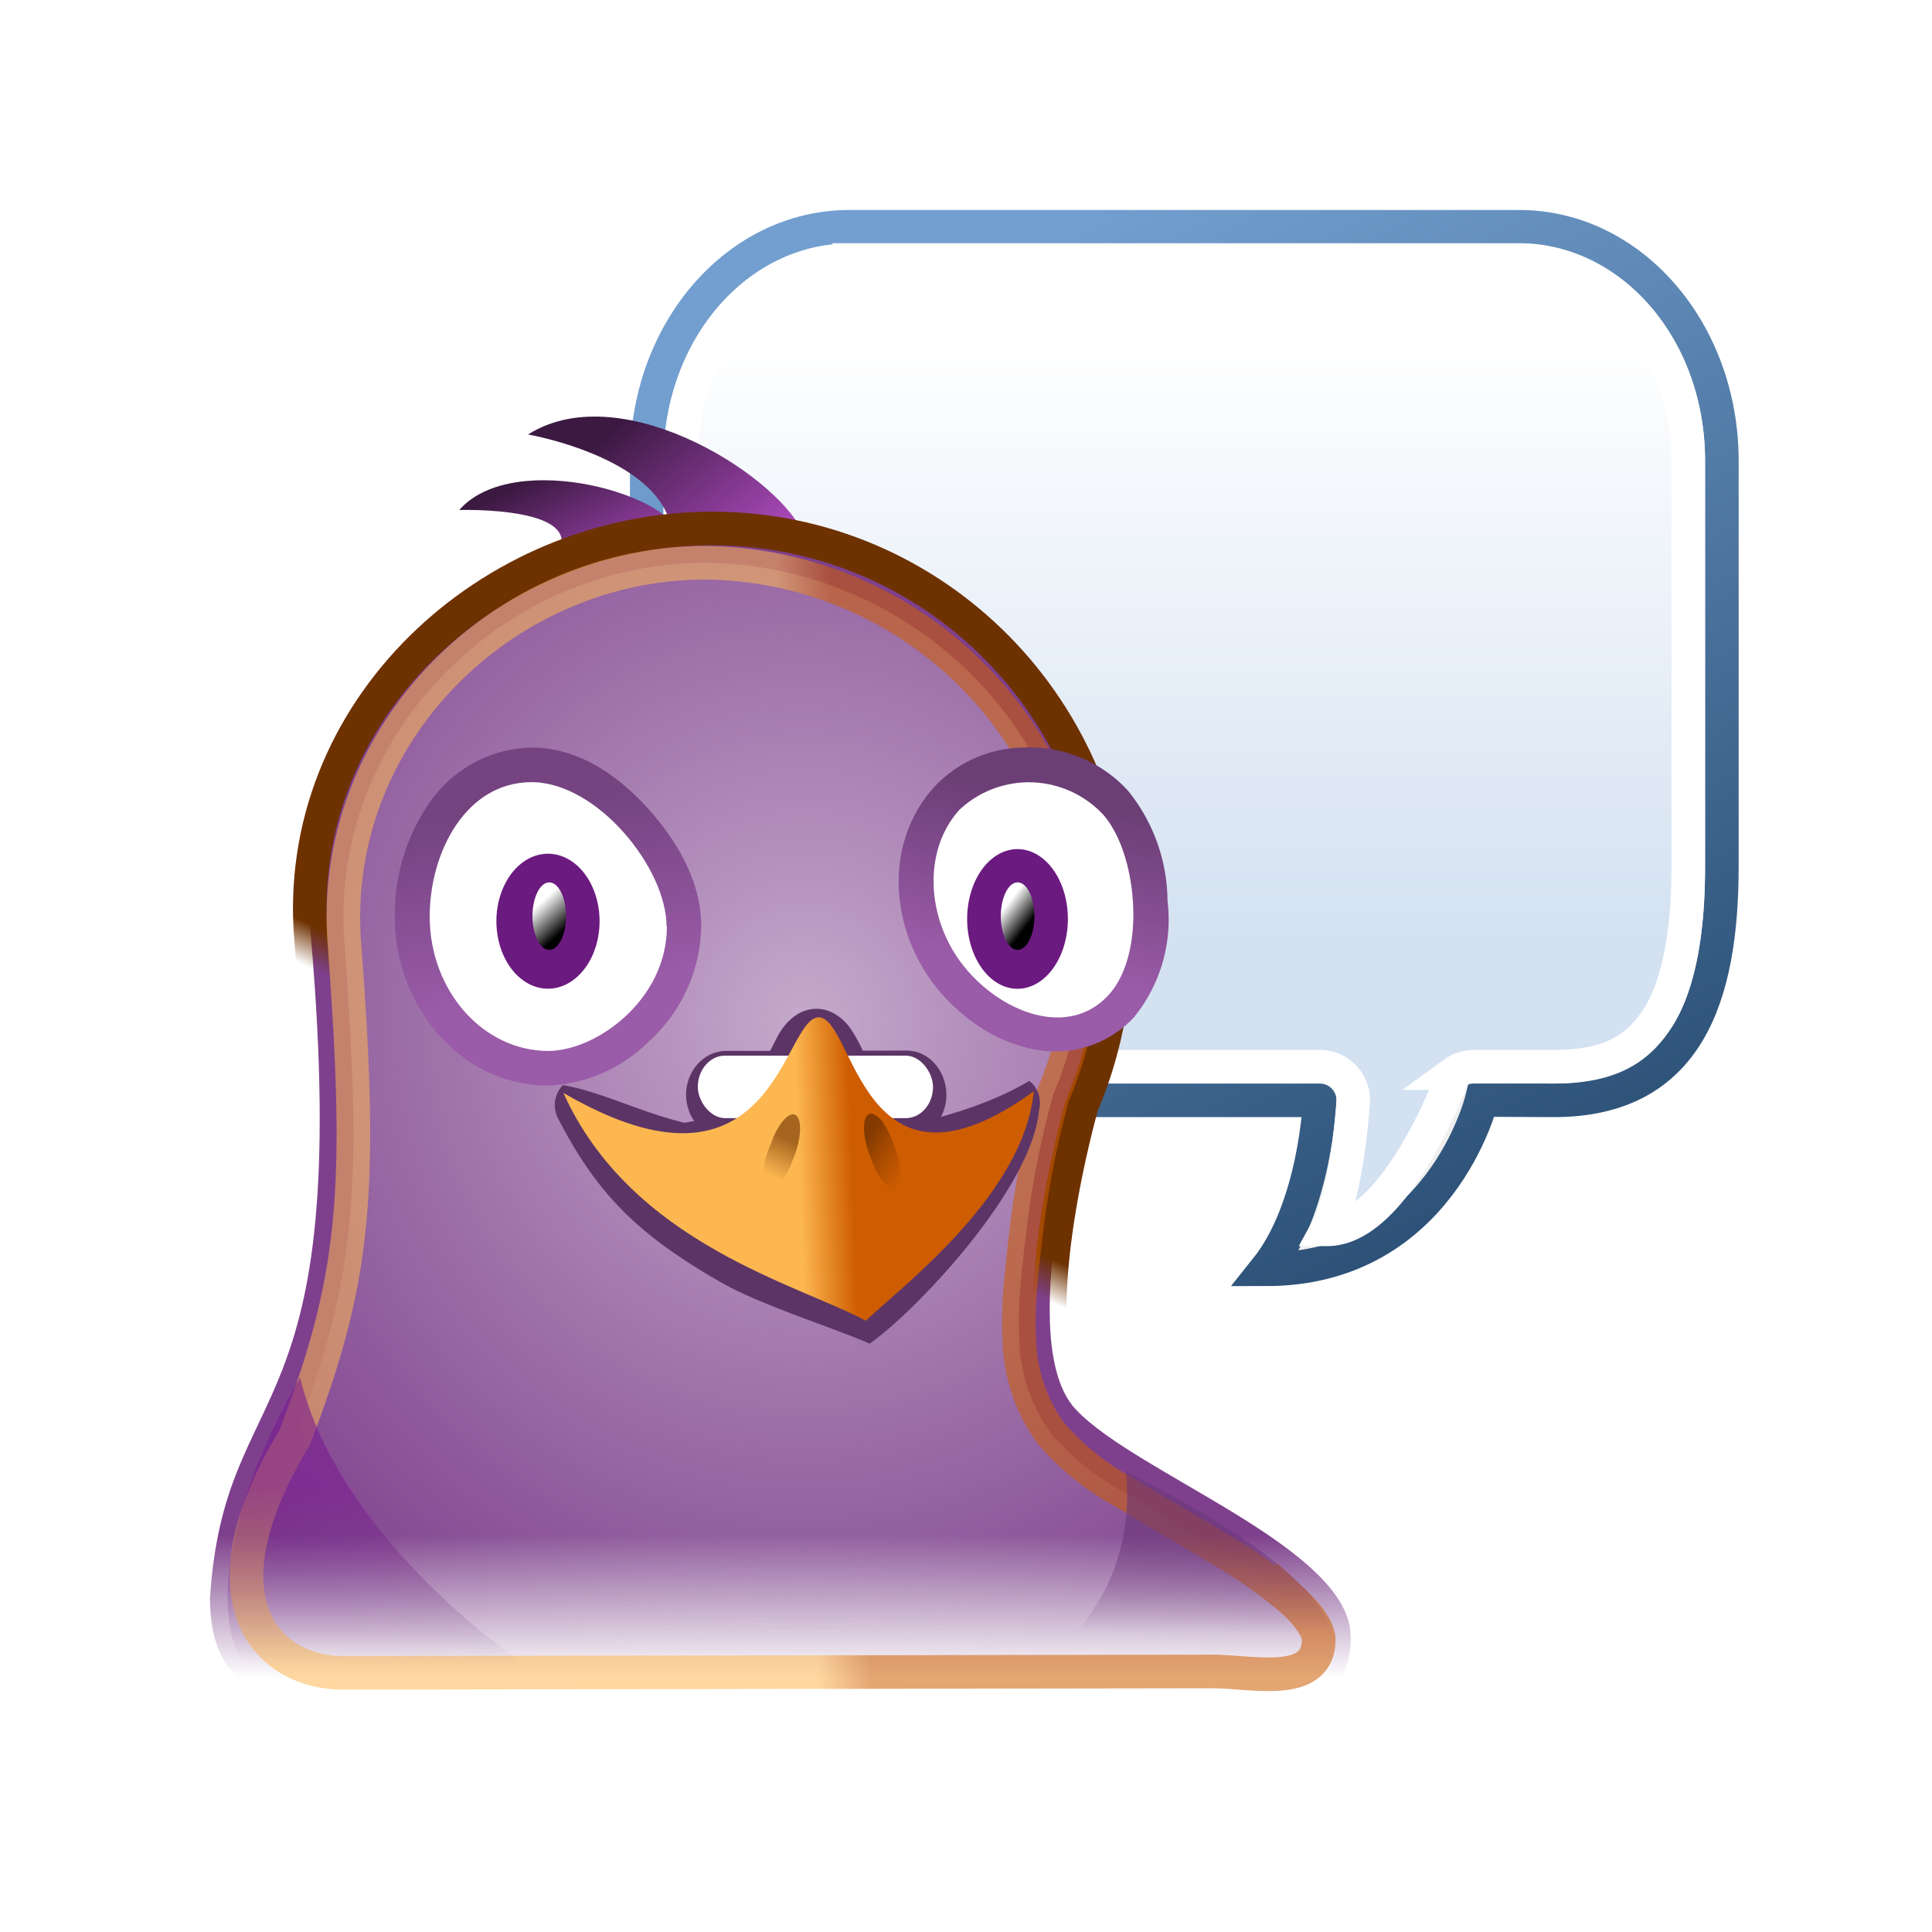 <svg height="200" width="200" xmlns:xlink="http://www.w3.org/1999/xlink" xmlns="http://www.w3.org/2000/svg"><defs><linearGradient id="d" y2="12.89" gradientUnits="userSpaceOnUse" x2="16.55" gradientTransform="matrix(1.502 0 0 1 -6.6 -2.14)" y1="10.03" x1="13.06"><stop stop-color="#3b1941"/><stop stop-color="#a949b9" offset="1"/></linearGradient><linearGradient id="s" y2="23.68" xlink:href="#a" gradientUnits="userSpaceOnUse" x2="9.64" y1="24.94" x1="10.5"/><linearGradient id="e" y2="13.89" gradientUnits="userSpaceOnUse" x2="16.14" gradientTransform="matrix(1.236 0 0 .55 -5.48 3.77)" y1="10.6" x1="12.41"><stop stop-color="#3b1941"/><stop stop-color="#a646b7" offset="1"/></linearGradient><linearGradient id="u" y2="43.35" gradientUnits="userSpaceOnUse" x2="0" y1="40.42"><stop stop-color="#6b3678"/><stop stop-color="#6b3678" stop-opacity="0" offset="1"/></linearGradient><linearGradient id="j" y2="18.72" gradientUnits="userSpaceOnUse" x2="10.63" y1="24.34" x1="11.56"><stop stop-color="#9a5ba8"/><stop stop-color="#744380" offset="1"/></linearGradient><linearGradient id="t" y2="44.32" gradientUnits="userSpaceOnUse" x2="0" y1="39.1"><stop stop-color="#7a1d90"/><stop stop-color="#6b3678" stop-opacity="0" offset="1"/></linearGradient><linearGradient id="m" y2="18.25" gradientUnits="userSpaceOnUse" x2="26.01" y1="23.38" x1="24.92"><stop stop-color="#9a5ba8"/><stop stop-color="#6b3e75" offset="1"/></linearGradient><linearGradient id="b" y2="33.68" gradientUnits="userSpaceOnUse" x2="41.88" y1="1.8" x1="26.12"><stop stop-color="#729fcf"/><stop stop-color="#25486d" offset="1"/></linearGradient><linearGradient id="l" y2="23.68" xlink:href="#a" gradientUnits="userSpaceOnUse" x2="9.75" y1="25.21" x1="10.49"/><linearGradient id="a"><stop/><stop stop-color="#fff" offset="1"/></linearGradient><linearGradient id="h" y2="47.02" gradientUnits="userSpaceOnUse" x2="0" gradientTransform="matrix(1 0 0 .988 1.56 -2.4)" y1="40.67"><stop stop-color="#fff" stop-opacity=".95"/><stop stop-color="#eee" stop-opacity="0" offset="1"/></linearGradient><linearGradient id="c" y2="22.78" gradientUnits="userSpaceOnUse" x2="0" y1="4.89"><stop stop-color="#fff"/><stop stop-color="#d3e1f1" offset="1"/></linearGradient><linearGradient id="f" y2="49.07" gradientUnits="userSpaceOnUse" x2="0" gradientTransform="matrix(1 0 0 .988 1.45 -2.49)" y1="41.61"><stop stop-color="#3b1941"/><stop stop-color="#3b1941" stop-opacity="0" offset="1"/></linearGradient><linearGradient id="r" y2="30.19" gradientUnits="userSpaceOnUse" x2="18.14" y1="29.5" x1="17.97" gradientTransform="matrix(1.095 .936 -.607 1.521 16.75 -33.1)"><stop stop-color="#6e3100"/><stop stop-color="#6e3100" stop-opacity="0" offset="1"/></linearGradient><linearGradient id="g" y2="47.76" gradientUnits="userSpaceOnUse" x2="0" gradientTransform="matrix(1 0 0 .988 1.45 -2.49)" y1="43.45"><stop stop-color="#7e408d"/><stop stop-color="#82508e" stop-opacity="0" offset="1"/></linearGradient><linearGradient id="q" y2="30.43" gradientUnits="userSpaceOnUse" x2="18.03" y1="29.34" x1="18.34" gradientTransform="matrix(-1.095 .936 .607 1.521 23.29 -33.12)"><stop stop-color="#522400"/><stop stop-color="#6e3100" stop-opacity="0" offset="1"/></linearGradient><linearGradient id="p" y2="29.85" gradientUnits="userSpaceOnUse" x2="19.99" gradientTransform="matrix(1.077 0 0 1.143 -.9 -4.68)" y1="29.91" x1="18.5"><stop stop-color="#fdb751"/><stop stop-color="#ce5c00" offset="1"/></linearGradient><filter id="n" x="-.04" y="-.07" width="1.09" height="1.14"><feGaussianBlur stdDeviation=".27"/></filter><filter id="o" height="1.57" width="1.19" y="-.28" x="-.1"><feGaussianBlur stdDeviation=".31"/></filter><radialGradient id="i" gradientUnits="userSpaceOnUse" cy="25.8" cx="14.93" gradientTransform="matrix(1.337 0 0 1.389 -.76 -10.71)" r="16.39"><stop stop-color="#fff"/><stop stop-color="#eee" stop-opacity="0" offset="1"/></radialGradient><path id="k" d="M11.41 24.31a1.24 1.3 0 1 1-2.48 0 1.24 1.3 0 1 1 2.48 0z"/></defs><g transform="translate(16.52 18.26) scale(3.478)"><path d="M20.53 1.5c-3.34 0-6.03 3.11-6.03 6.97v12.06c0 3.86 2.7 6.97 6.03 6.97h14s-.12 3.18-1.6 5.03c5.19 0 6.42-5.04 6.42-5.04l2.15.01c4.01 0 5-3.12 5-6.97V8.47c0-3.86-2.7-6.97-6.03-6.97H20.53Z" stroke="url(#b)" fill="#efefef" style="stroke:url(#b)"/><path d="M20.53 2.5c-2.71 0-5.03 2.58-5.03 5.97v12.06c0 3.4 2.32 5.97 5.03 5.97h14a1 1 0 0 1 1 1s-.16 2.71-.78 3.84c2.1 0 3.78-4.65 3.78-4.65a1 1 0 0 1 .6-.19h2.37c1.75 0 2.56-.57 3.16-1.56.59-1 .84-2.57.84-4.4V8.46c0-3.4-2.32-5.97-5.03-5.97H20.53Z" stroke="#fff" fill="url(#c)" style="fill:url(#c)"/><rect rx=".81" ry=".93" height="1.86" width="7" y="26.41" x="15.64" fill="#eee"/><path d="M10.97 7.68c2.86-1.8 7.71 1.42 8.23 3.07h-3.94c-.07-2.34-4.3-3.07-4.3-3.07Z" fill="url(#d)" style="fill:url(#d)"/><path d="M8.92 9.93c1.62-1.86 6.61-.42 6.61.93l-3.79.55c1.22-1.61-2.82-1.48-2.82-1.48Z" fill="url(#e)" style="fill:url(#e)"/><path d="M16.45 10.48c-6.63 0-12.52 5.45-11.94 12.23 1.27 14.84-2.57 12.83-3.01 19.6 0 2.07.99 3.05 3.1 3.05 1.18 0 26.2.14 28.9.14 2.11 0 1.95-2.04 1.95-2.04 0-2.63-6.4-4.84-8.19-6.77-1.83-1.98.19-9.04.19-9.04.64-1.5 1-3.18 1-4.94 0-6.82-5.38-12.23-12-12.23z" stroke="url(#f)" fill="url(#g)" style="fill:url(#g);stroke:url(#r)"/><path opacity=".55" d="M16.25 11.5c-6.01 0-11.22 5.11-10.75 11.33.56 7.44.32 10-1.48 14.71-2.88 4.75-.9 7 1.45 7l25.88-.04c1.16 0 3.15.5 3.15-.95 0-.22-.2-.63-.75-1.14a14.41 14.41 0 0 0-2.28-1.6c-.9-.55-1.88-1.1-2.75-1.64a7.7 7.7 0 0 1-2.19-1.76 4.9 4.9 0 0 1-.94-2.78c-.06-1.03.08-2.13.2-3.18a27.97 27.97 0 0 1 .8-4.1A11.38 11.38 0 0 0 16.25 11.5z" stroke="url(#h)" fill="url(#i)" style="fill:url(#i);stroke:url(#p)"/><path d="M11.06 17a3.8 3.8 0 0 0-3.1 1.75A5.87 5.87 0 0 0 7 22.03c0 2.7 1.99 5.03 4.56 5.03a4.5 4.5 0 0 0 3-1.31 4.72 4.72 0 0 0 1.56-3.44c0-1.28-.67-2.47-1.56-3.47-.9-1-2.08-1.84-3.5-1.84z" fill="url(#j)" style="fill:url(#j)"/><path d="M15.1 22.32c0 2.2-2.11 3.71-3.53 3.71-1.95 0-3.53-1.8-3.53-4 0-1.92 1.08-4 3.03-4 1.95 0 4.02 2.55 4.02 4.3z" fill="#fff"/><use transform="matrix(1.238 0 0 1.545 -1.03 -15.39)" fill="#6b1a80" xlink:href="#k"/><use transform="matrix(.403 0 0 .772 7.5 3.25)" fill="url(#l)" xlink:href="#k" style="fill:url(#l)"/><path d="M25.72 17a3.7 3.7 0 0 0-2.65 1.16c-1.57 1.71-1.36 4.45.28 6.25.7.76 1.6 1.35 2.62 1.56a3.2 3.2 0 0 0 3.03-.94 4.61 4.61 0 0 0 1-3.47 5.26 5.26 0 0 0-1.18-3.28 3.96 3.96 0 0 0-3.1-1.28Z" fill="url(#m)" style="fill:url(#m)"/><path d="M28.07 18.98a3.02 3.02 0 0 0-4.26-.13c-1.14 1.25-1 3.43.3 4.86 1.13 1.25 3 1.9 4.14.65 1.14-1.25.85-4.24-.18-5.38z" fill="#fff"/><use transform="matrix(1.209 0 0 1.599 13.24 -16.77)" fill="#6b1a80" xlink:href="#k"/><g fill="#5c3566"><path d="M19.06 25.22c-.46 0-.79.28-.97.5-.18.21-.27.43-.4.66-.26.44-.53.9-.88 1.25a3 3 0 0 1-1.72.83c-1.32-.3-2.52-.89-3.65-1.07a.78.78 0 0 0-.16.92c1.17 2.17 2.43 3.34 4.88 4.67 1.2.66 3.4 1.3 4.5 1.76 1.37-.9 4.88-4.4 5.09-6.62a.78.78 0 0 0-.29-.85c-.98.55-2.1.9-3.21 1.16-.46-.02-.74-.44-1.03-.77-.3-.34-.54-.83-.78-1.28a4.15 4.15 0 0 0-.4-.66c-.19-.22-.52-.5-.98-.5z" transform="matrix(.99 0 0 1.047 .68 -1.63)" filter="url(#n)"/><path d="M15.81 26.63c-.68 0-1.19.62-1.19 1.3 0 .7.52 1.32 1.2 1.32h5.37c.67 0 1.18-.63 1.18-1.31 0-.69-.5-1.32-1.18-1.32z" transform="translate(1.05 -.6)" filter="url(#o)"/></g><rect rx=".81" ry=".93" height="1.86" width="7" y="26.17" x="16.02" fill="#fff"/><path d="M12.02 27.28c6.31 3.67 6.52-2.25 7.6-2.25 1.07 0 1.27 5.92 6.4 2.2-.29 3.08-3.95 5.83-5 6.83-2.03-1.09-6.98-2.3-9-6.78z" fill="url(#p)" style="fill:url(#p)"/><path opacity=".61" d="M21.2 29.3a1.06.39 71.32 1 0 .63-.54 1.06.39 71.32 1 0-.63.53z" fill="url(#q)" style="fill:url(#q);stroke-width:1.494"/><path opacity=".61" d="M18.83 29.31a.39 1.06 18.68 1 1-.63-.53.39 1.06 18.68 1 1 .63.53z" fill="url(#r)" style="fill:url(#r);stroke-width:1.494"/><use transform="matrix(.403 0 0 .772 21.44 3.25)" fill="url(#s)" xlink:href="#k" style="fill:url(#s)"/><path opacity=".61" d="M3.38 44.94c-1.63-.38-2.25-3.88.8-9.19 1.22 5 6.82 8.63 6.82 8.63Z" fill="url(#t)" style="fill:url(#t)"/><path opacity=".61" d="M33.65 44.94c1.62-.38 3.12-2.38-4.88-6.38.36 4.14-2.75 5.82-2.75 5.82z" fill="url(#u)" style="fill:url(#u)"/></g></svg>